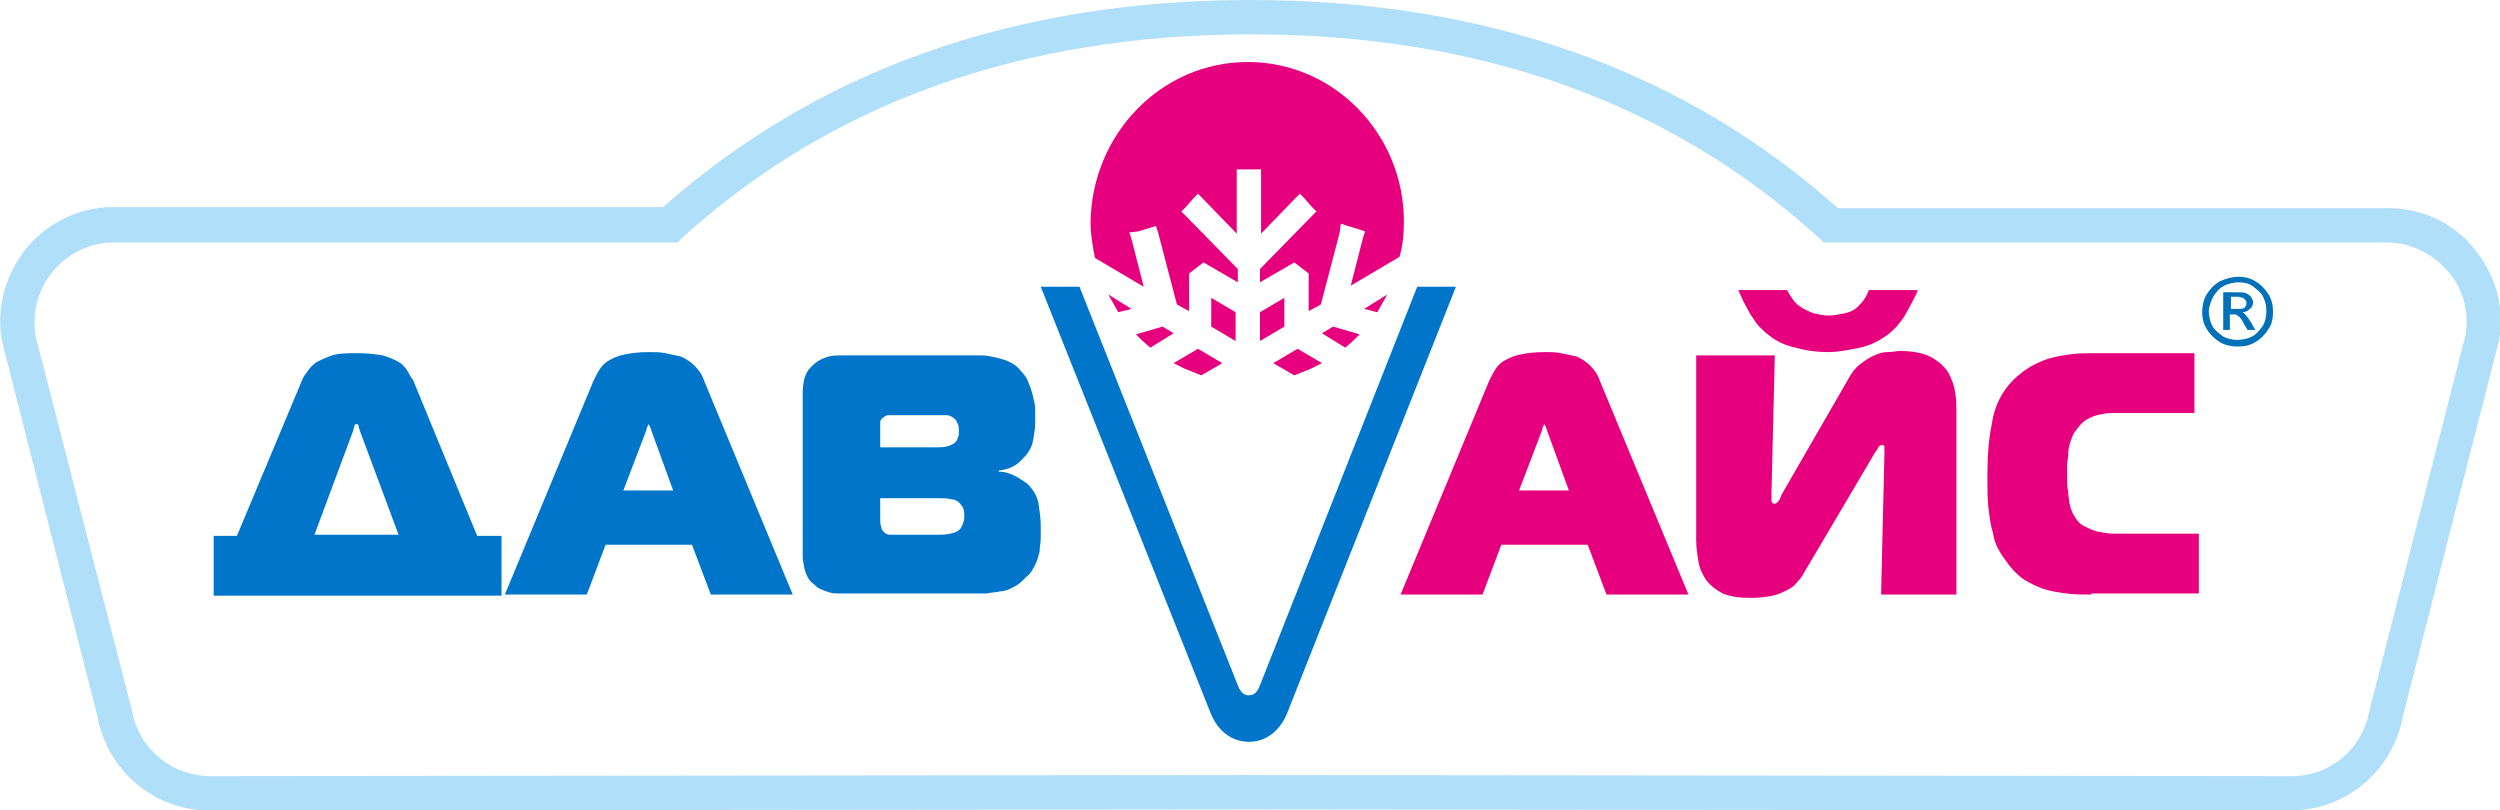 <svg version="1.1" id="Слой_1" xmlns="http://www.w3.org/2000/svg" x="0" y="0" viewBox="0 0 225.8 73.2" xml:space="preserve"><path d="M206.9 73.2l-94-.1-94 .1c-5 0-9.2-3.6-10.1-8.5L.2 30.9c-.6-3.1.3-6.1 2.2-8.5 1.9-2.3 4.8-3.7 7.8-3.7h49.7C73.9 6.3 91.7 0 112.9 0 134.2 0 152 6.3 166 18.8h49.7c3 0 5.9 1.3 7.8 3.7 1.9 2.3 2.8 5.4 2.2 8.3l-8.7 34c-.9 4.8-5.1 8.4-10.1 8.4zM113 3.1c-20.7 0-38 6.2-51.4 18.4l-.4.4H10.3c-2.1 0-4.1.9-5.5 2.6-1.4 1.6-1.9 3.8-1.6 5.8l8.7 33.8c.6 3.5 3.6 6 7.1 6l94-.1 94 .1c3.5 0 6.4-2.5 7-5.9l8.7-34c.3-2-.2-4.1-1.6-5.7-1.4-1.6-3.4-2.6-5.5-2.6h-50.9l-.4-.4C150.8 9.2 133.6 3.1 113 3.1z" fill="#afdff9"/><path d="M134.5 34.4c.2-.4.4-.8.6-1.1.2-.3.5-.6.9-.8.4-.2.8-.4 1.4-.5.5-.1 1.2-.2 2.1-.2.5 0 1 0 1.5.1s.9.2 1.4.3c.4.2.8.4 1.2.8.4.4.7.8.9 1.4l8 19.3h-7.4l-1.7-4.5h-7.8l-1.7 4.5h-7.4l8-19.3zm2.7 9.9h4.5l-2-5.5c0-.1-.1-.2-.1-.3-.1-.1-.1-.2-.1-.2s-.1.1-.1.2c-.1.1-.1.2-.1.3l-2.1 5.5zm32.7 9.4l.3-12.7v-.6c0-.2-.1-.2-.3-.2-.1 0-.2.1-.3.3-.1.2-.3.4-.5.8l-6.2 10.5c-.1.2-.3.5-.6.8-.2.3-.5.5-.9.7-.4.2-.8.4-1.3.5-.5.1-1.2.2-1.9.2-1.1 0-1.9-.1-2.6-.4-.6-.3-1.1-.7-1.5-1.2-.3-.5-.6-1-.7-1.7-.1-.6-.2-1.3-.2-1.9V32.1h7.1l-.3 12.4v.7c0 .2.1.3.3.3.1 0 .2-.1.3-.2.1-.1.2-.3.3-.6l6-10.4c.3-.6.7-1.1 1.1-1.4.4-.3.8-.6 1.3-.8.4-.2.8-.3 1.2-.3.4 0 .8-.1 1.1-.1 1.2 0 2.2.2 2.9.6.7.4 1.2.9 1.5 1.4.3.6.5 1.1.6 1.8.1.6.1 1.1.1 1.6v16.6h-6.8zm-8.5-27.5c.1.2.3.5.5.8.2.3.4.5.7.7.3.2.7.4 1.2.6.5.1.9.2 1.4.2.4 0 .9-.1 1.4-.2.5-.1.9-.3 1.2-.6.2-.2.4-.4.6-.7.2-.3.3-.6.4-.8h4.4c-.1.4-.3.7-.5 1.1-.2.4-.4.7-.6 1.1-.2.4-.5.7-.8 1.1-.3.3-.6.6-.9.8-.7.5-1.5.9-2.4 1.1-1 .2-1.9.4-2.9.4-.9 0-1.9-.1-2.9-.4-1-.2-1.8-.6-2.4-1.1-.3-.2-.6-.5-.9-.8-.3-.3-.5-.7-.8-1.1-.2-.4-.4-.7-.6-1.1-.2-.4-.3-.7-.5-1.1h4.4zm27.5 27.5c-.8 0-1.6 0-2.3-.1-.7-.1-1.4-.2-2-.4-.6-.2-1.2-.5-1.7-.8-.5-.3-1-.8-1.4-1.3-.3-.4-.6-.8-.9-1.3-.3-.5-.5-1-.6-1.7-.2-.6-.3-1.3-.4-2.2-.1-.8-.1-1.7-.1-2.8 0-1.8.1-3.4.4-4.8.2-1.4.7-2.5 1.5-3.5.5-.6 1.1-1.1 1.7-1.5.6-.4 1.3-.7 1.9-.9.7-.2 1.3-.3 2-.4.7-.1 1.3-.1 2-.1h9.2v5.4h-7.4c-.5 0-1 .1-1.4.2-.4.1-.8.3-1.1.5-.3.2-.6.6-.9 1-.2.3-.3.6-.4.9-.1.3-.2.7-.2 1.1 0 .4-.1.7-.1 1v.9c0 .6 0 1.1.1 1.5 0 .4.1.8.1 1 .1.3.1.5.2.7.1.2.1.3.2.4.2.4.5.8.9 1 .4.2.8.4 1.2.5.5.1 1 .2 1.5.2h7.7v5.4h-9.7z" fill="#e6007e"/><path d="M27.3 34.3c.1-.3.3-.5.5-.8.2-.3.5-.6.8-.8.4-.2.8-.4 1.4-.6.6-.2 1.4-.2 2.3-.2.9 0 1.7.1 2.3.2.6.2 1.1.4 1.4.6.4.2.6.5.8.8.2.3.3.6.5.8l5.8 14.1h2.2v5.4h-26v-5.4h2.1l5.9-14.1zm1.1 14H36l-3.5-9.4c0-.1-.1-.2-.1-.4 0-.1-.1-.2-.2-.2s-.2.1-.2.2-.1.3-.1.4l-3.5 9.4zm25.2-13.9c.2-.4.4-.8.6-1.1.2-.3.5-.6.9-.8.4-.2.8-.4 1.4-.5.5-.1 1.2-.2 2.1-.2.5 0 1 0 1.5.1s.9.2 1.4.3c.4.2.8.4 1.2.8.4.4.7.8.9 1.4l8 19.3h-7.4l-1.7-4.5h-7.8L53 53.7h-7.4l8-19.3zm2.7 9.9h4.5l-2-5.5c0-.1-.1-.2-.1-.3-.1-.1-.1-.2-.1-.2s-.1.1-.1.2c-.1.1-.1.2-.1.3l-2.1 5.5zm16.2-8.7c0-1.1.2-1.9.7-2.4.3-.3.6-.6 1.1-.8.4-.2.9-.3 1.4-.3h13c.4 0 .8.1 1.3.2.4.1.8.2 1.2.4.4.2.7.4 1 .8.3.3.6.7.7 1.1.2.4.3.8.4 1.2.1.4.2.8.2 1.2v1.1c0 .6-.1 1.2-.2 1.7-.1.6-.4 1.1-.9 1.6-.6.7-1.3 1-2.2 1.1v.1c.6 0 1.1.2 1.5.4.4.2.8.5 1.1.7.6.6.9 1.2 1 1.8.1.7.2 1.3.2 2v1.1c0 .4-.1.8-.1 1.2-.1.4-.2.8-.4 1.2-.2.4-.4.8-.8 1.1-.4.4-.7.7-1.1.9-.4.2-.8.4-1.2.4-.4.1-.8.1-1.3.2H75.7c-.3 0-.5 0-.8-.1-.3-.1-.6-.2-.8-.3-.3-.1-.5-.4-.8-.6-.3-.3-.5-.7-.6-1.1-.1-.4-.2-.9-.2-1.3V35.6zm12.2 4.8c.3 0 .6 0 .9-.1.3-.1.6-.2.8-.5.1-.1.1-.3.2-.5v-.5c0-.2 0-.4-.1-.5-.1-.2-.1-.3-.2-.4-.2-.2-.5-.4-.8-.4h-5.3c-.1 0-.3.1-.4.2-.2.1-.3.3-.3.4v2.3h5.2zm-5.2 6.3c0 .4 0 .7.1.9 0 .2.1.3.2.4.1.2.4.3.6.3h4.4c.7 0 1.1-.1 1.4-.2.3-.1.4-.2.5-.3.1-.1.2-.3.3-.6.1-.2.1-.5.1-.7 0-.4-.1-.7-.3-.9-.2-.3-.5-.5-.9-.5-.3-.1-.7-.1-.9-.1h-5.5v1.7z" fill="#0075c9"/><path d="M202.2 25c.5 0 1 .1 1.5.4.5.3.9.7 1.2 1.2.3.5.4 1 .4 1.6 0 .5-.1 1.1-.4 1.5-.3.5-.7.9-1.2 1.2-.5.3-1 .4-1.6.4-.5 0-1.1-.1-1.6-.4-.5-.3-.9-.7-1.2-1.2-.3-.5-.4-1-.4-1.5s.1-1.1.4-1.6c.3-.5.7-.9 1.2-1.2.7-.3 1.2-.4 1.7-.4zm0 .5c-.4 0-.9.1-1.3.3-.4.2-.7.5-1 1-.2.4-.4.9-.4 1.3s.1.9.3 1.3c.2.4.6.7 1 1 .4.2.8.3 1.3.3.4 0 .9-.1 1.3-.3.4-.2.7-.6 1-1 .2-.4.3-.8.3-1.3s-.1-.9-.3-1.3c-.2-.4-.6-.7-1-1-.3-.2-.7-.3-1.2-.3zm-1.4 4.3v-3.4h1.2c.4 0 .7 0 .9.1.2.1.3.2.4.3.1.2.2.3.2.5s-.1.5-.3.6c-.2.2-.4.3-.7.3.1 0 .2.1.3.2.1.1.3.4.5.7l.4.7h-.7l-.3-.5c-.2-.4-.4-.7-.6-.8-.1-.1-.2-.1-.4-.1h-.3v1.4h-.6zm.6-1.9h.7c.3 0 .5 0 .6-.1.1-.1.2-.2.2-.4 0-.1 0-.2-.1-.3l-.2-.2c-.1 0-.3-.1-.5-.1h-.6v1.1h-.1z" fill="#0070b8"/><path d="M112.7 5.6c7.8 0 14.1 6.5 14.1 14.4 0 1.1-.1 2.2-.4 3.2l-4.4 2.6 1.1-4.3.2-.6-.6-.2-1-.3-.6-.2-.1.8-1.7 6.5-1.1.6v-3.4l-1.3-1-3.1 1.8v-1.2l4.7-4.8.4-.4-.4-.4-.7-.8-.4-.4-.4.4-3.1 3.2v-5.8h-2.2v5.8l-3.1-3.2-.4-.4-.4.4-.7.8-.4.4.4.4 4.7 4.8v1.2l-3.1-1.8-1.3 1v3.4l-1.1-.6-1.7-6.5-.2-.6-.6.2-1 .3-.8.1.2.6 1.1 4.3-4.4-2.6c-.2-1-.4-2.1-.4-3.2.1-8 6.4-14.5 14.2-14.5zm-12.6 21c.3.5.6 1.1.9 1.6l1.2-.3-2.1-1.3zm2.5 3.6c.4.4.8.8 1.3 1.2l2.1-1.3-1-.6-2.4.7zm4.4 3.1l1.5.6 1.9-1.1-2.2-1.3-2.2 1.3 1 .5zm2.4-6.4l2.2 1.3v2.6l-2.2-1.3v-2.6zm15.9-.3c-.3.5-.6 1.1-.9 1.6l-1.2-.3 2.1-1.3zm-2.5 3.6c-.4.4-.8.8-1.3 1.2l-2.1-1.3 1-.6 2.4.7zm-4.4 3.1l-1.5.6-1.9-1.1 2.2-1.3 2.2 1.3-1 .5zm-2.4-6.4l-2.2 1.3v2.6l2.2-1.3v-2.6z" fill-rule="evenodd" clip-rule="evenodd" fill="#e6007e"/><path d="M97.5 25.9H94l15.3 38.4c1 2.6 3 2.7 3.5 2.7 2 0 3.1-1.6 3.5-2.7l15.2-38.4H128l-14.2 36c-.3.8-.7.9-1 .9-.3 0-.7-.1-1-.9l-14.3-36z" fill-rule="evenodd" clip-rule="evenodd" fill="#0075c9"/></svg>